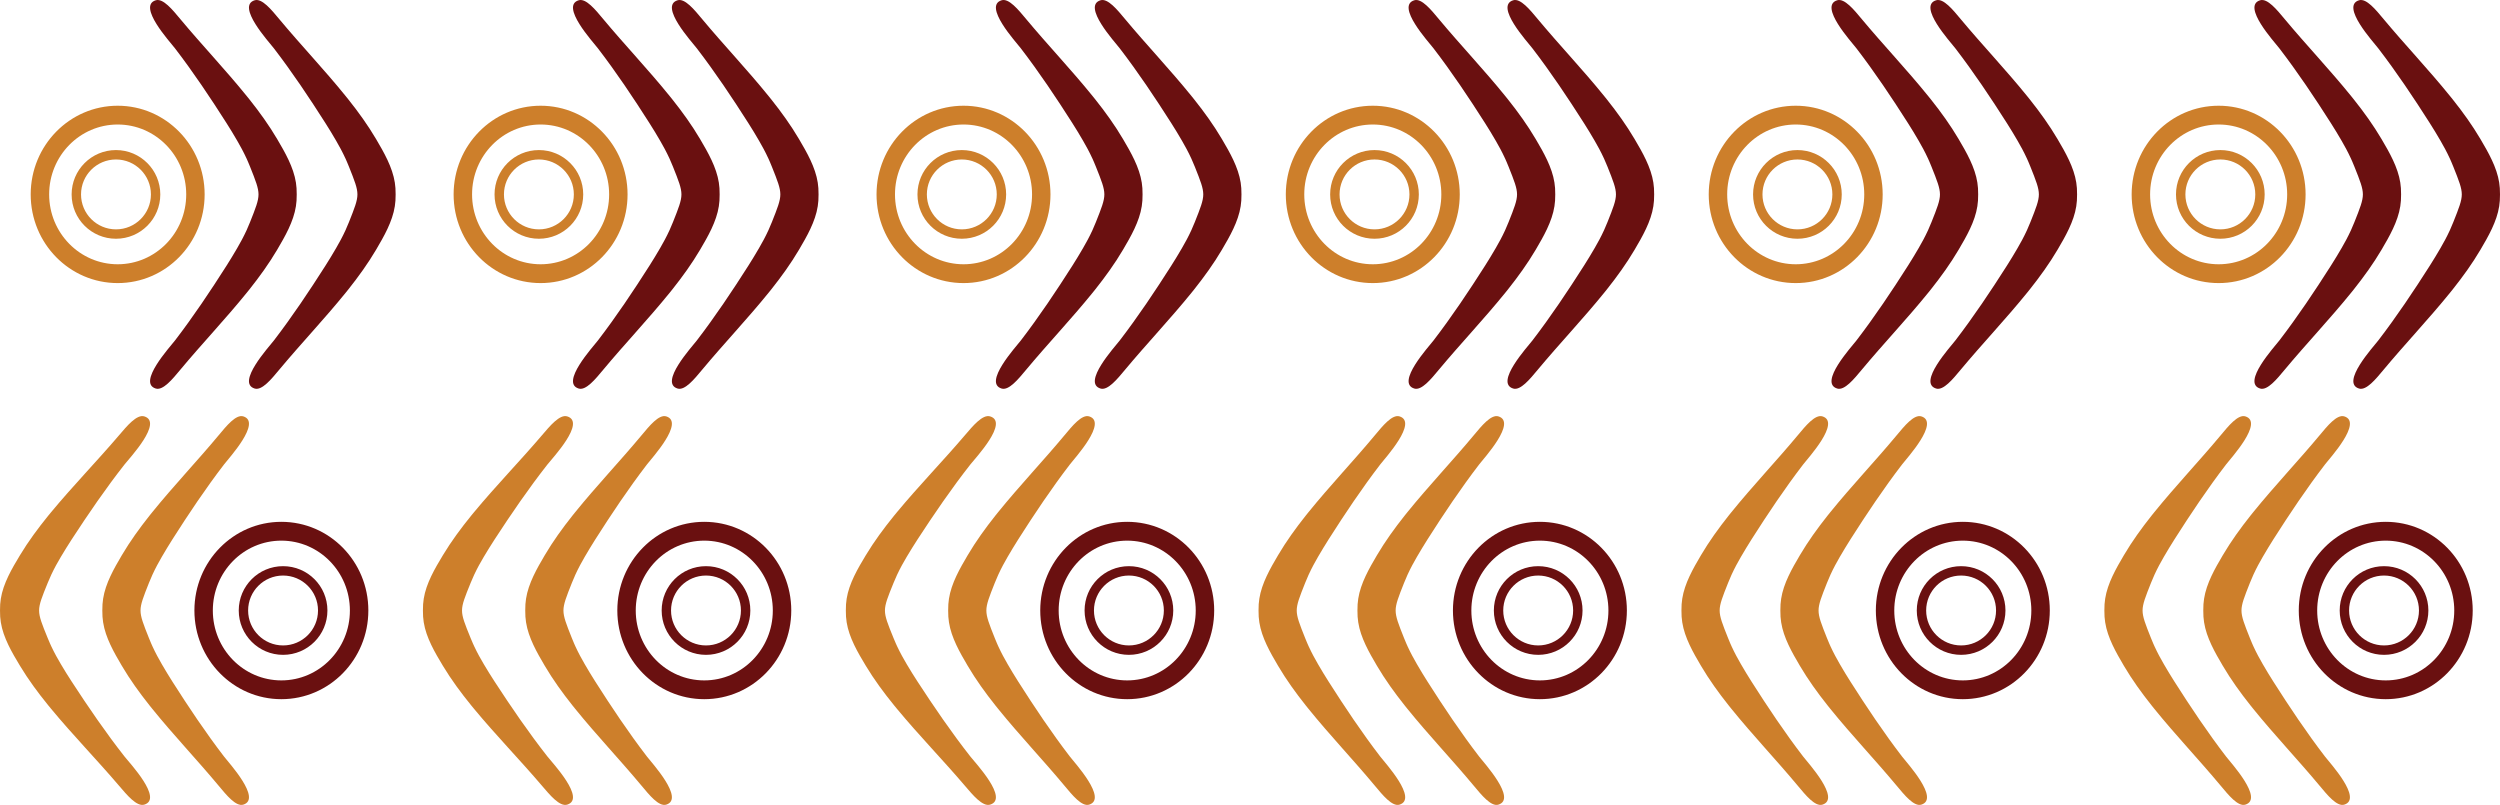 <svg width="733" height="236" viewBox="0 0 733 236" fill="none" xmlns="http://www.w3.org/2000/svg">
<path d="M282.509 83C296.593 83 308 71.36 308 57.01C308 42.659 296.593 31 282.509 31C268.425 31 257 42.64 257 57.01C257 71.379 268.416 83 282.509 83ZM282.509 36.507C293.6 36.507 302.599 45.682 302.599 57C302.599 68.317 293.6 77.483 282.509 77.483C271.419 77.483 262.411 68.308 262.411 57C262.411 45.692 271.409 36.507 282.509 36.507Z" fill="#CD7F2B"/>
<path d="M282.005 70C289.19 70 295 64.18 295 57.005C295 49.829 289.18 44 282.005 44C274.829 44 269 49.82 269 57.005C269 64.19 274.82 70 282.005 70ZM282.005 46.758C287.654 46.758 292.251 51.346 292.251 57.005C292.251 62.663 287.664 67.251 282.005 67.251C276.346 67.251 271.758 62.663 271.758 57.005C271.758 51.346 276.346 46.758 282.005 46.758Z" fill="#CD7F2B"/>
<path d="M322.673 0.079C317.174 1.748 326.868 12.294 328.32 14.188C333.716 21.218 338.665 28.633 343.428 36.114C344.507 37.811 345.559 39.536 346.563 41.279C347.438 42.798 348.368 44.467 349.308 46.51C349.475 46.885 349.875 47.766 350.322 48.891C351.978 53.035 352.797 55.116 352.797 57C352.797 58.884 351.969 60.965 350.322 65.109C349.875 66.215 349.485 67.096 349.317 67.471C348.378 69.524 347.438 71.202 346.563 72.721C345.549 74.464 344.507 76.189 343.428 77.886C338.665 85.367 333.706 92.791 328.32 99.812C326.868 101.706 317.174 112.252 322.673 113.921C324.812 114.567 327.603 111.127 329.864 108.409C336.209 100.787 343.084 93.569 349.345 85.835C349.615 85.507 349.875 85.17 350.145 84.842C353.085 81.139 355.867 77.295 358.276 73.208C360.565 69.327 363.067 64.978 363.765 60.459C363.923 59.428 364.016 58.303 363.998 57C364.016 55.697 363.923 54.572 363.765 53.541C363.067 49.023 360.565 44.673 358.276 40.792C355.867 36.705 353.094 32.861 350.145 29.158C349.885 28.83 349.615 28.493 349.345 28.165C343.093 20.431 336.209 13.213 329.864 5.591C327.603 2.873 324.812 -0.567 322.673 0.079Z" fill="#6A1010"/>
<path d="M293.673 0.079C288.174 1.748 297.868 12.294 299.32 14.188C304.716 21.218 309.665 28.633 314.428 36.114C315.507 37.811 316.559 39.536 317.563 41.279C318.438 42.798 319.368 44.467 320.308 46.51C320.475 46.885 320.875 47.766 321.322 48.891C322.978 53.035 323.797 55.116 323.797 57C323.797 58.884 322.969 60.965 321.322 65.109C320.875 66.215 320.485 67.096 320.317 67.471C319.377 69.524 318.438 71.202 317.563 72.721C316.549 74.464 315.507 76.189 314.428 77.886C309.665 85.367 304.706 92.791 299.32 99.812C297.868 101.706 288.174 112.252 293.673 113.921C295.812 114.567 298.603 111.127 300.864 108.409C307.209 100.787 314.084 93.569 320.345 85.835C320.615 85.507 320.875 85.17 321.145 84.842C324.085 81.139 326.867 77.295 329.276 73.208C331.565 69.327 334.067 64.978 334.765 60.459C334.923 59.428 335.016 58.303 334.998 57C335.016 55.697 334.923 54.572 334.765 53.541C334.067 49.023 331.565 44.673 329.276 40.792C326.867 36.705 324.094 32.861 321.145 29.158C320.885 28.83 320.615 28.493 320.345 28.165C314.093 20.431 307.209 13.213 300.864 5.591C298.603 2.873 295.812 -0.567 293.673 0.079Z" fill="#6A1010"/>
<path d="M330.491 153C316.407 153 305 164.64 305 178.991C305 193.341 316.407 205 330.491 205C344.575 205 356 193.36 356 178.991C356 164.621 344.584 153 330.491 153ZM330.491 199.493C319.4 199.493 310.401 190.318 310.401 179C310.401 167.682 319.4 158.517 330.491 158.517C341.581 158.517 350.589 167.692 350.589 179C350.589 190.308 341.591 199.493 330.491 199.493Z" fill="#6A1010"/>
<path d="M330.995 166C323.81 166 318 171.82 318 178.995C318 186.171 323.82 192 330.995 192C338.171 192 344 186.18 344 178.995C344 171.81 338.18 166 330.995 166ZM330.995 189.242C325.346 189.242 320.749 184.654 320.749 178.995C320.749 173.336 325.336 168.749 330.995 168.749C336.654 168.749 341.242 173.336 341.242 178.995C341.242 184.654 336.654 189.242 330.995 189.242Z" fill="#6A1010"/>
<path d="M290.288 235.921C295.915 234.252 285.995 223.706 284.51 221.812C278.989 214.782 273.924 207.367 269.05 199.886C267.946 198.189 266.87 196.464 265.842 194.721C264.947 193.202 263.995 191.533 263.034 189.49C262.862 189.115 262.453 188.234 261.996 187.109C260.302 182.965 259.464 180.884 259.464 179C259.464 177.116 260.311 175.035 261.996 170.891C262.453 169.785 262.853 168.904 263.024 168.529C263.986 166.476 264.947 164.798 265.842 163.279C266.88 161.536 267.946 159.811 269.05 158.114C273.924 150.633 278.998 143.209 284.51 136.188C285.995 134.294 295.915 123.748 290.288 122.079C288.099 121.433 285.243 124.873 282.93 127.591C276.437 135.213 269.402 142.431 262.996 150.165C262.72 150.493 262.453 150.83 262.177 151.158C259.169 154.861 256.323 158.705 253.857 162.792C251.515 166.673 248.954 171.022 248.24 175.541C248.079 176.572 247.983 177.697 248.002 179C247.983 180.303 248.079 181.428 248.24 182.459C248.954 186.978 251.515 191.327 253.857 195.208C256.323 199.295 259.159 203.139 262.177 206.842C262.444 207.17 262.72 207.507 262.996 207.835C269.393 215.569 276.437 222.787 282.93 230.409C285.243 233.127 288.099 236.567 290.288 235.921Z" fill="#CD7F2B"/>
<path d="M319.327 235.921C324.826 234.252 315.132 223.706 313.68 221.812C308.284 214.782 303.335 207.367 298.572 199.886C297.493 198.189 296.441 196.464 295.437 194.721C294.562 193.202 293.632 191.533 292.692 189.49C292.525 189.115 292.125 188.234 291.678 187.109C290.022 182.965 289.203 180.884 289.203 179C289.203 177.116 290.031 175.035 291.678 170.891C292.125 169.785 292.515 168.904 292.683 168.529C293.622 166.476 294.562 164.798 295.437 163.279C296.451 161.536 297.493 159.811 298.572 158.114C303.335 150.633 308.294 143.209 313.68 136.188C315.132 134.294 324.826 123.748 319.327 122.079C317.188 121.433 314.397 124.873 312.136 127.591C305.791 135.213 298.916 142.431 292.655 150.165C292.385 150.493 292.125 150.83 291.855 151.158C288.915 154.861 286.133 158.705 283.724 162.792C281.435 166.673 278.933 171.022 278.235 175.541C278.077 176.572 277.984 177.697 278.002 179C277.984 180.303 278.077 181.428 278.235 182.459C278.933 186.978 281.435 191.327 283.724 195.208C286.133 199.295 288.906 203.139 291.855 206.842C292.115 207.17 292.385 207.507 292.655 207.835C298.907 215.569 305.791 222.787 312.136 230.409C314.397 233.127 317.188 236.567 319.327 235.921Z" fill="#CD7F2B"/>
<path d="M158.509 83C172.593 83 184 71.36 184 57.01C184 42.659 172.593 31 158.509 31C144.425 31 133 42.64 133 57.01C133 71.379 144.416 83 158.509 83ZM158.509 36.507C169.6 36.507 178.599 45.682 178.599 57C178.599 68.317 169.6 77.483 158.509 77.483C147.419 77.483 138.411 68.308 138.411 57C138.411 45.692 147.409 36.507 158.509 36.507Z" fill="#CD7F2B"/>
<path d="M158.005 70C165.19 70 171 64.18 171 57.005C171 49.829 165.18 44 158.005 44C150.829 44 145 49.82 145 57.005C145 64.19 150.82 70 158.005 70ZM158.005 46.758C163.654 46.758 168.251 51.346 168.251 57.005C168.251 62.663 163.663 67.251 158.005 67.251C152.346 67.251 147.758 62.663 147.758 57.005C147.758 51.346 152.346 46.758 158.005 46.758Z" fill="#CD7F2B"/>
<path d="M198.673 0.079C193.174 1.748 202.868 12.294 204.32 14.188C209.716 21.218 214.665 28.633 219.428 36.114C220.507 37.811 221.559 39.536 222.563 41.279C223.438 42.798 224.368 44.467 225.308 46.51C225.475 46.885 225.875 47.766 226.322 48.891C227.978 53.035 228.797 55.116 228.797 57C228.797 58.884 227.969 60.965 226.322 65.109C225.875 66.215 225.485 67.096 225.317 67.471C224.377 69.524 223.438 71.202 222.563 72.721C221.549 74.464 220.507 76.189 219.428 77.886C214.665 85.367 209.706 92.791 204.32 99.812C202.868 101.706 193.174 112.252 198.673 113.921C200.812 114.567 203.603 111.127 205.864 108.409C212.209 100.787 219.084 93.569 225.345 85.835C225.615 85.507 225.875 85.17 226.145 84.842C229.085 81.139 231.867 77.295 234.276 73.208C236.565 69.327 239.067 64.978 239.765 60.459C239.923 59.428 240.016 58.303 239.998 57C240.016 55.697 239.923 54.572 239.765 53.541C239.067 49.023 236.565 44.673 234.276 40.792C231.867 36.705 229.094 32.861 226.145 29.158C225.885 28.83 225.615 28.493 225.345 28.165C219.093 20.431 212.209 13.213 205.864 5.591C203.603 2.873 200.812 -0.567 198.673 0.079Z" fill="#6A1010"/>
<path d="M169.673 0.079C164.174 1.748 173.868 12.294 175.32 14.188C180.716 21.218 185.665 28.633 190.428 36.114C191.507 37.811 192.559 39.536 193.563 41.279C194.438 42.798 195.368 44.467 196.308 46.51C196.475 46.885 196.875 47.766 197.322 48.891C198.978 53.035 199.797 55.116 199.797 57C199.797 58.884 198.969 60.965 197.322 65.109C196.875 66.215 196.485 67.096 196.317 67.471C195.377 69.524 194.438 71.202 193.563 72.721C192.549 74.464 191.507 76.189 190.428 77.886C185.665 85.367 180.706 92.791 175.32 99.812C173.868 101.706 164.174 112.252 169.673 113.921C171.812 114.567 174.603 111.127 176.864 108.409C183.209 100.787 190.084 93.569 196.345 85.835C196.615 85.507 196.875 85.17 197.145 84.842C200.085 81.139 202.867 77.295 205.276 73.208C207.565 69.327 210.067 64.978 210.765 60.459C210.923 59.428 211.016 58.303 210.998 57C211.016 55.697 210.923 54.572 210.765 53.541C210.067 49.023 207.565 44.673 205.276 40.792C202.867 36.705 200.094 32.861 197.145 29.158C196.885 28.83 196.615 28.493 196.345 28.165C190.093 20.431 183.209 13.213 176.864 5.591C174.603 2.873 171.812 -0.567 169.673 0.079Z" fill="#6A1010"/>
<path d="M206.491 153C192.407 153 181 164.64 181 178.991C181 193.341 192.407 205 206.491 205C220.575 205 232 193.36 232 178.991C232 164.621 220.584 153 206.491 153ZM206.491 199.493C195.4 199.493 186.401 190.318 186.401 179C186.401 167.682 195.4 158.517 206.491 158.517C217.581 158.517 226.589 167.692 226.589 179C226.589 190.308 217.591 199.493 206.491 199.493Z" fill="#6A1010"/>
<path d="M206.995 166C199.81 166 194 171.82 194 178.995C194 186.171 199.82 192 206.995 192C214.171 192 220 186.18 220 178.995C220 171.81 214.18 166 206.995 166ZM206.995 189.242C201.346 189.242 196.749 184.654 196.749 178.995C196.749 173.336 201.337 168.749 206.995 168.749C212.654 168.749 217.242 173.336 217.242 178.995C217.242 184.654 212.654 189.242 206.995 189.242Z" fill="#6A1010"/>
<path d="M166.288 235.921C171.915 234.252 161.995 223.706 160.51 221.812C154.989 214.782 149.924 207.367 145.05 199.886C143.946 198.189 142.87 196.464 141.842 194.721C140.947 193.202 139.995 191.533 139.034 189.49C138.862 189.115 138.453 188.234 137.996 187.109C136.302 182.965 135.464 180.884 135.464 179C135.464 177.116 136.311 175.035 137.996 170.891C138.453 169.785 138.853 168.904 139.024 168.529C139.986 166.476 140.947 164.798 141.842 163.279C142.88 161.536 143.946 159.811 145.05 158.114C149.924 150.633 154.998 143.209 160.51 136.188C161.995 134.294 171.915 123.748 166.288 122.079C164.099 121.433 161.243 124.873 158.93 127.591C152.437 135.213 145.402 142.431 138.996 150.165C138.72 150.493 138.453 150.83 138.177 151.158C135.169 154.861 132.323 158.705 129.857 162.792C127.515 166.673 124.954 171.022 124.24 175.541C124.079 176.572 123.983 177.697 124.002 179C123.983 180.303 124.079 181.428 124.24 182.459C124.954 186.978 127.515 191.327 129.857 195.208C132.323 199.295 135.159 203.139 138.177 206.842C138.444 207.17 138.72 207.507 138.996 207.835C145.393 215.569 152.437 222.787 158.93 230.409C161.243 233.127 164.099 236.567 166.288 235.921Z" fill="#CD7F2B"/>
<path d="M195.327 235.921C200.826 234.252 191.132 223.706 189.68 221.812C184.284 214.782 179.335 207.367 174.572 199.886C173.493 198.189 172.441 196.464 171.437 194.721C170.562 193.202 169.632 191.533 168.692 189.49C168.525 189.115 168.125 188.234 167.678 187.109C166.022 182.965 165.203 180.884 165.203 179C165.203 177.116 166.031 175.035 167.678 170.891C168.125 169.785 168.515 168.904 168.683 168.529C169.623 166.476 170.562 164.798 171.437 163.279C172.451 161.536 173.493 159.811 174.572 158.114C179.335 150.633 184.294 143.209 189.68 136.188C191.132 134.294 200.826 123.748 195.327 122.079C193.188 121.433 190.397 124.873 188.136 127.591C181.791 135.213 174.916 142.431 168.655 150.165C168.385 150.493 168.125 150.83 167.855 151.158C164.915 154.861 162.133 158.705 159.724 162.792C157.435 166.673 154.933 171.022 154.235 175.541C154.077 176.572 153.984 177.697 154.002 179C153.984 180.303 154.077 181.428 154.235 182.459C154.933 186.978 157.435 191.327 159.724 195.208C162.133 199.295 164.906 203.139 167.855 206.842C168.115 207.17 168.385 207.507 168.655 207.835C174.907 215.569 181.791 222.787 188.136 230.409C190.397 233.127 193.188 236.567 195.327 235.921Z" fill="#CD7F2B"/>
<path d="M34.509 83C48.593 83 60 71.36 60 57.01C60 42.659 48.593 31 34.509 31C20.425 31 9 42.64 9 57.01C9 71.379 20.416 83 34.509 83ZM34.509 36.507C45.6 36.507 54.599 45.682 54.599 57C54.599 68.317 45.6 77.483 34.509 77.483C23.419 77.483 14.411 68.308 14.411 57C14.411 45.692 23.409 36.507 34.509 36.507Z" fill="#CD7F2B"/>
<path d="M34.005 70C41.19 70 47 64.18 47 57.005C47 49.829 41.18 44 34.005 44C26.829 44 21 49.82 21 57.005C21 64.19 26.82 70 34.005 70ZM34.005 46.758C39.654 46.758 44.251 51.346 44.251 57.005C44.251 62.663 39.663 67.251 34.005 67.251C28.346 67.251 23.758 62.663 23.758 57.005C23.758 51.346 28.346 46.758 34.005 46.758Z" fill="#CD7F2B"/>
<path d="M74.673 0.079C69.174 1.748 78.868 12.294 80.32 14.188C85.716 21.218 90.665 28.633 95.428 36.114C96.507 37.811 97.559 39.536 98.563 41.279C99.438 42.798 100.368 44.467 101.308 46.51C101.475 46.885 101.875 47.766 102.322 48.891C103.978 53.035 104.797 55.116 104.797 57C104.797 58.884 103.969 60.965 102.322 65.109C101.875 66.215 101.485 67.096 101.317 67.471C100.378 69.524 99.438 71.202 98.563 72.721C97.549 74.464 96.507 76.189 95.428 77.886C90.665 85.367 85.706 92.791 80.32 99.812C78.868 101.706 69.174 112.252 74.673 113.921C76.812 114.567 79.603 111.127 81.864 108.409C88.209 100.787 95.084 93.569 101.345 85.835C101.615 85.507 101.875 85.17 102.145 84.842C105.085 81.139 107.867 77.295 110.276 73.208C112.565 69.327 115.067 64.978 115.765 60.459C115.923 59.428 116.016 58.303 115.998 57C116.016 55.697 115.923 54.572 115.765 53.541C115.067 49.023 112.565 44.673 110.276 40.792C107.867 36.705 105.094 32.861 102.145 29.158C101.885 28.83 101.615 28.493 101.345 28.165C95.093 20.431 88.209 13.213 81.864 5.591C79.603 2.873 76.812 -0.567 74.673 0.079Z" fill="#6A1010"/>
<path d="M45.673 0.079C40.174 1.748 49.868 12.294 51.32 14.188C56.716 21.218 61.665 28.633 66.428 36.114C67.507 37.811 68.559 39.536 69.563 41.279C70.438 42.798 71.368 44.467 72.308 46.51C72.475 46.885 72.875 47.766 73.322 48.891C74.978 53.035 75.796 55.116 75.796 57C75.796 58.884 74.969 60.965 73.322 65.109C72.875 66.215 72.485 67.096 72.317 67.471C71.377 69.524 70.438 71.202 69.563 72.721C68.549 74.464 67.507 76.189 66.428 77.886C61.665 85.367 56.706 92.791 51.32 99.812C49.868 101.706 40.174 112.252 45.673 113.921C47.812 114.567 50.603 111.127 52.864 108.409C59.209 100.787 66.084 93.569 72.345 85.835C72.615 85.507 72.875 85.17 73.145 84.842C76.085 81.139 78.867 77.295 81.276 73.208C83.565 69.327 86.067 64.978 86.765 60.459C86.923 59.428 87.016 58.303 86.998 57C87.016 55.697 86.923 54.572 86.765 53.541C86.067 49.023 83.565 44.673 81.276 40.792C78.867 36.705 76.094 32.861 73.145 29.158C72.885 28.83 72.615 28.493 72.345 28.165C66.093 20.431 59.209 13.213 52.864 5.591C50.603 2.873 47.812 -0.567 45.673 0.079Z" fill="#6A1010"/>
<path d="M82.491 153C68.407 153 57 164.64 57 178.991C57 193.341 68.407 205 82.491 205C96.575 205 108 193.36 108 178.991C108 164.621 96.584 153 82.491 153ZM82.491 199.493C71.4 199.493 62.401 190.318 62.401 179C62.401 167.682 71.4 158.517 82.491 158.517C93.581 158.517 102.589 167.692 102.589 179C102.589 190.308 93.591 199.493 82.491 199.493Z" fill="#6A1010"/>
<path d="M82.995 166C75.81 166 70 171.82 70 178.995C70 186.171 75.82 192 82.995 192C90.171 192 96 186.18 96 178.995C96 171.81 90.18 166 82.995 166ZM82.995 189.242C77.346 189.242 72.749 184.654 72.749 178.995C72.749 173.336 77.337 168.749 82.995 168.749C88.654 168.749 93.242 173.336 93.242 178.995C93.242 184.654 88.654 189.242 82.995 189.242Z" fill="#6A1010"/>
<path d="M42.288 235.921C47.914 234.252 37.995 223.706 36.51 221.812C30.989 214.782 25.924 207.367 21.05 199.886C19.946 198.189 18.87 196.464 17.842 194.721C16.947 193.202 15.995 191.533 15.034 189.49C14.863 189.115 14.453 188.234 13.996 187.109C12.302 182.965 11.464 180.884 11.464 179C11.464 177.116 12.311 175.035 13.996 170.891C14.453 169.785 14.853 168.904 15.024 168.529C15.986 166.476 16.947 164.798 17.842 163.279C18.88 161.536 19.946 159.811 21.05 158.114C25.924 150.633 30.998 143.209 36.51 136.188C37.995 134.294 47.914 123.748 42.288 122.079C40.099 121.433 37.243 124.873 34.93 127.591C28.437 135.213 21.402 142.431 14.996 150.165C14.72 150.493 14.453 150.83 14.177 151.158C11.169 154.861 8.323 158.705 5.857 162.792C3.515 166.673 0.954 171.022 0.24 175.541C0.079 176.572 -0.017 177.697 0.002 179C-0.017 180.303 0.079 181.428 0.24 182.459C0.954 186.978 3.515 191.327 5.857 195.208C8.323 199.295 11.159 203.139 14.177 206.842C14.444 207.17 14.72 207.507 14.996 207.835C21.393 215.569 28.437 222.787 34.93 230.409C37.243 233.127 40.099 236.567 42.288 235.921Z" fill="#CD7F2B"/>
<path d="M71.327 235.921C76.826 234.252 67.132 223.706 65.68 221.812C60.284 214.782 55.335 207.367 50.572 199.886C49.493 198.189 48.441 196.464 47.437 194.721C46.562 193.202 45.632 191.533 44.692 189.49C44.525 189.115 44.125 188.234 43.678 187.109C42.022 182.965 41.203 180.884 41.203 179C41.203 177.116 42.032 175.035 43.678 170.891C44.125 169.785 44.515 168.904 44.683 168.529C45.623 166.476 46.562 164.798 47.437 163.279C48.451 161.536 49.493 159.811 50.572 158.114C55.335 150.633 60.294 143.209 65.68 136.188C67.132 134.294 76.826 123.748 71.327 122.079C69.188 121.433 66.397 124.873 64.136 127.591C57.791 135.213 50.916 142.431 44.655 150.165C44.385 150.493 44.125 150.83 43.855 151.158C40.915 154.861 38.133 158.705 35.724 162.792C33.435 166.673 30.933 171.022 30.235 175.541C30.077 176.572 29.984 177.697 30.002 179C29.984 180.303 30.077 181.428 30.235 182.459C30.933 186.978 33.435 191.327 35.724 195.208C38.133 199.295 40.906 203.139 43.855 206.842C44.115 207.17 44.385 207.507 44.655 207.835C50.907 215.569 57.791 222.787 64.136 230.409C66.397 233.127 69.188 236.567 71.327 235.921Z" fill="#CD7F2B"/>
<path d="M650.509 83C664.593 83 676 71.36 676 57.01C676 42.659 664.593 31 650.509 31C636.425 31 625 42.64 625 57.01C625 71.379 636.416 83 650.509 83ZM650.509 36.507C661.6 36.507 670.599 45.682 670.599 57C670.599 68.317 661.6 77.483 650.509 77.483C639.419 77.483 630.411 68.308 630.411 57C630.411 45.692 639.409 36.507 650.509 36.507Z" fill="#CD7F2B"/>
<path d="M651.005 70C658.19 70 664 64.18 664 57.005C664 49.829 658.18 44 651.005 44C643.829 44 638 49.82 638 57.005C638 64.19 643.82 70 651.005 70ZM651.005 46.758C656.654 46.758 661.251 51.346 661.251 57.005C661.251 62.663 656.664 67.251 651.005 67.251C645.346 67.251 640.758 62.663 640.758 57.005C640.758 51.346 645.346 46.758 651.005 46.758Z" fill="#CD7F2B"/>
<path d="M691.673 0.079C686.174 1.748 695.868 12.294 697.32 14.188C702.716 21.218 707.665 28.633 712.428 36.114C713.507 37.811 714.559 39.536 715.563 41.279C716.438 42.798 717.368 44.467 718.308 46.51C718.475 46.885 718.875 47.766 719.322 48.891C720.978 53.035 721.797 55.116 721.797 57C721.797 58.884 720.969 60.965 719.322 65.109C718.875 66.215 718.485 67.096 718.317 67.471C717.377 69.524 716.438 71.202 715.563 72.721C714.549 74.464 713.507 76.189 712.428 77.886C707.665 85.367 702.706 92.791 697.32 99.812C695.868 101.706 686.174 112.252 691.673 113.921C693.812 114.567 696.603 111.127 698.864 108.409C705.209 100.787 712.084 93.569 718.345 85.835C718.615 85.507 718.875 85.17 719.145 84.842C722.085 81.139 724.867 77.295 727.276 73.208C729.565 69.327 732.067 64.978 732.765 60.459C732.923 59.428 733.016 58.303 732.998 57C733.016 55.697 732.923 54.572 732.765 53.541C732.067 49.023 729.565 44.673 727.276 40.792C724.867 36.705 722.094 32.861 719.145 29.158C718.885 28.83 718.615 28.493 718.345 28.165C712.093 20.431 705.209 13.213 698.864 5.591C696.603 2.873 693.812 -0.567 691.673 0.079Z" fill="#6A1010"/>
<path d="M662.673 0.079C657.174 1.748 666.868 12.294 668.32 14.188C673.716 21.218 678.665 28.633 683.428 36.114C684.507 37.811 685.559 39.536 686.563 41.279C687.438 42.798 688.368 44.467 689.308 46.51C689.475 46.885 689.875 47.766 690.322 48.891C691.978 53.035 692.797 55.116 692.797 57C692.797 58.884 691.969 60.965 690.322 65.109C689.875 66.215 689.485 67.096 689.317 67.471C688.377 69.524 687.438 71.202 686.563 72.721C685.549 74.464 684.507 76.189 683.428 77.886C678.665 85.367 673.706 92.791 668.32 99.812C666.868 101.706 657.174 112.252 662.673 113.921C664.812 114.567 667.603 111.127 669.864 108.409C676.209 100.787 683.084 93.569 689.345 85.835C689.615 85.507 689.875 85.17 690.145 84.842C693.085 81.139 695.867 77.295 698.276 73.208C700.565 69.327 703.067 64.978 703.765 60.459C703.923 59.428 704.016 58.303 703.998 57C704.016 55.697 703.923 54.572 703.765 53.541C703.067 49.023 700.565 44.673 698.276 40.792C695.867 36.705 693.094 32.861 690.145 29.158C689.885 28.83 689.615 28.493 689.345 28.165C683.093 20.431 676.209 13.213 669.864 5.591C667.603 2.873 664.812 -0.567 662.673 0.079Z" fill="#6A1010"/>
<path d="M699.491 153C685.407 153 674 164.64 674 178.991C674 193.341 685.407 205 699.491 205C713.575 205 725 193.36 725 178.991C725 164.621 713.584 153 699.491 153ZM699.491 199.493C688.4 199.493 679.401 190.318 679.401 179C679.401 167.682 688.4 158.517 699.491 158.517C710.581 158.517 719.589 167.692 719.589 179C719.589 190.308 710.591 199.493 699.491 199.493Z" fill="#6A1010"/>
<path d="M698.995 166C691.81 166 686 171.82 686 178.995C686 186.171 691.82 192 698.995 192C706.171 192 712 186.18 712 178.995C712 171.81 706.18 166 698.995 166ZM698.995 189.242C693.346 189.242 688.749 184.654 688.749 178.995C688.749 173.336 693.336 168.749 698.995 168.749C704.654 168.749 709.242 173.336 709.242 178.995C709.242 184.654 704.654 189.242 698.995 189.242Z" fill="#6A1010"/>
<path d="M658.327 235.921C663.826 234.252 654.132 223.706 652.68 221.812C647.284 214.782 642.335 207.367 637.572 199.886C636.493 198.189 635.441 196.464 634.437 194.721C633.562 193.202 632.632 191.533 631.692 189.49C631.525 189.115 631.125 188.234 630.678 187.109C629.022 182.965 628.203 180.884 628.203 179C628.203 177.116 629.031 175.035 630.678 170.891C631.125 169.785 631.515 168.904 631.683 168.529C632.622 166.476 633.562 164.798 634.437 163.279C635.451 161.536 636.493 159.811 637.572 158.114C642.335 150.633 647.294 143.209 652.68 136.188C654.132 134.294 663.826 123.748 658.327 122.079C656.188 121.433 653.397 124.873 651.136 127.591C644.791 135.213 637.916 142.431 631.655 150.165C631.385 150.493 631.125 150.83 630.855 151.158C627.915 154.861 625.133 158.705 622.724 162.792C620.435 166.673 617.933 171.022 617.235 175.541C617.077 176.572 616.984 177.697 617.002 179C616.984 180.303 617.077 181.428 617.235 182.459C617.933 186.978 620.435 191.327 622.724 195.208C625.133 199.295 627.906 203.139 630.855 206.842C631.115 207.17 631.385 207.507 631.655 207.835C637.907 215.569 644.791 222.787 651.136 230.409C653.397 233.127 656.188 236.567 658.327 235.921Z" fill="#CD7F2B"/>
<path d="M687.327 235.921C692.826 234.252 683.132 223.706 681.68 221.812C676.284 214.782 671.335 207.367 666.572 199.886C665.493 198.189 664.441 196.464 663.437 194.721C662.562 193.202 661.632 191.533 660.692 189.49C660.525 189.115 660.125 188.234 659.678 187.109C658.022 182.965 657.203 180.884 657.203 179C657.203 177.116 658.031 175.035 659.678 170.891C660.125 169.785 660.515 168.904 660.683 168.529C661.623 166.476 662.562 164.798 663.437 163.279C664.451 161.536 665.493 159.811 666.572 158.114C671.335 150.633 676.294 143.209 681.68 136.188C683.132 134.294 692.826 123.748 687.327 122.079C685.188 121.433 682.397 124.873 680.136 127.591C673.791 135.213 666.916 142.431 660.655 150.165C660.385 150.493 660.125 150.83 659.855 151.158C656.915 154.861 654.133 158.705 651.724 162.792C649.435 166.673 646.933 171.022 646.235 175.541C646.077 176.572 645.984 177.697 646.002 179C645.984 180.303 646.077 181.428 646.235 182.459C646.933 186.978 649.435 191.327 651.724 195.208C654.133 199.295 656.906 203.139 659.855 206.842C660.115 207.17 660.385 207.507 660.655 207.835C666.907 215.569 673.791 222.787 680.136 230.409C682.397 233.127 685.188 236.567 687.327 235.921Z" fill="#CD7F2B"/>
<path d="M526.509 83C540.593 83 552 71.36 552 57.01C552 42.659 540.593 31 526.509 31C512.425 31 501 42.64 501 57.01C501 71.379 512.416 83 526.509 83ZM526.509 36.507C537.6 36.507 546.599 45.682 546.599 57C546.599 68.317 537.6 77.483 526.509 77.483C515.419 77.483 506.411 68.308 506.411 57C506.411 45.692 515.409 36.507 526.509 36.507Z" fill="#CD7F2B"/>
<path d="M527.005 70C534.19 70 540 64.18 540 57.005C540 49.829 534.18 44 527.005 44C519.829 44 514 49.82 514 57.005C514 64.19 519.82 70 527.005 70ZM527.005 46.758C532.654 46.758 537.251 51.346 537.251 57.005C537.251 62.663 532.664 67.251 527.005 67.251C521.346 67.251 516.758 62.663 516.758 57.005C516.758 51.346 521.346 46.758 527.005 46.758Z" fill="#CD7F2B"/>
<path d="M567.673 0.079C562.174 1.748 571.868 12.294 573.32 14.188C578.716 21.218 583.665 28.633 588.428 36.114C589.507 37.811 590.559 39.536 591.563 41.279C592.438 42.798 593.368 44.467 594.308 46.51C594.475 46.885 594.875 47.766 595.322 48.891C596.978 53.035 597.797 55.116 597.797 57C597.797 58.884 596.969 60.965 595.322 65.109C594.875 66.215 594.485 67.096 594.317 67.471C593.378 69.524 592.438 71.202 591.563 72.721C590.549 74.464 589.507 76.189 588.428 77.886C583.665 85.367 578.706 92.791 573.32 99.812C571.868 101.706 562.174 112.252 567.673 113.921C569.812 114.567 572.603 111.127 574.864 108.409C581.209 100.787 588.084 93.569 594.345 85.835C594.615 85.507 594.875 85.17 595.145 84.842C598.085 81.139 600.867 77.295 603.276 73.208C605.565 69.327 608.067 64.978 608.765 60.459C608.923 59.428 609.016 58.303 608.998 57C609.016 55.697 608.923 54.572 608.765 53.541C608.067 49.023 605.565 44.673 603.276 40.792C600.867 36.705 598.094 32.861 595.145 29.158C594.885 28.83 594.615 28.493 594.345 28.165C588.093 20.431 581.209 13.213 574.864 5.591C572.603 2.873 569.812 -0.567 567.673 0.079Z" fill="#6A1010"/>
<path d="M538.673 0.079C533.174 1.748 542.868 12.294 544.32 14.188C549.716 21.218 554.665 28.633 559.428 36.114C560.507 37.811 561.559 39.536 562.563 41.279C563.438 42.798 564.368 44.467 565.308 46.51C565.475 46.885 565.875 47.766 566.322 48.891C567.978 53.035 568.797 55.116 568.797 57C568.797 58.884 567.969 60.965 566.322 65.109C565.875 66.215 565.485 67.096 565.317 67.471C564.377 69.524 563.438 71.202 562.563 72.721C561.549 74.464 560.507 76.189 559.428 77.886C554.665 85.367 549.706 92.791 544.32 99.812C542.868 101.706 533.174 112.252 538.673 113.921C540.812 114.567 543.603 111.127 545.864 108.409C552.209 100.787 559.084 93.569 565.345 85.835C565.615 85.507 565.875 85.17 566.145 84.842C569.085 81.139 571.867 77.295 574.276 73.208C576.565 69.327 579.067 64.978 579.765 60.459C579.923 59.428 580.016 58.303 579.998 57C580.016 55.697 579.923 54.572 579.765 53.541C579.067 49.023 576.565 44.673 574.276 40.792C571.867 36.705 569.094 32.861 566.145 29.158C565.885 28.83 565.615 28.493 565.345 28.165C559.093 20.431 552.209 13.213 545.864 5.591C543.603 2.873 540.812 -0.567 538.673 0.079Z" fill="#6A1010"/>
<path d="M575.491 153C561.407 153 550 164.64 550 178.991C550 193.341 561.407 205 575.491 205C589.575 205 601 193.36 601 178.991C601 164.621 589.584 153 575.491 153ZM575.491 199.493C564.4 199.493 555.401 190.318 555.401 179C555.401 167.682 564.4 158.517 575.491 158.517C586.581 158.517 595.589 167.692 595.589 179C595.589 190.308 586.591 199.493 575.491 199.493Z" fill="#6A1010"/>
<path d="M574.995 166C567.81 166 562 171.82 562 178.995C562 186.171 567.82 192 574.995 192C582.171 192 588 186.18 588 178.995C588 171.81 582.18 166 574.995 166ZM574.995 189.242C569.346 189.242 564.749 184.654 564.749 178.995C564.749 173.336 569.336 168.749 574.995 168.749C580.654 168.749 585.242 173.336 585.242 178.995C585.242 184.654 580.654 189.242 574.995 189.242Z" fill="#6A1010"/>
<path d="M534.327 235.921C539.826 234.252 530.132 223.706 528.68 221.812C523.284 214.782 518.335 207.367 513.572 199.886C512.493 198.189 511.441 196.464 510.437 194.721C509.562 193.202 508.632 191.533 507.692 189.49C507.525 189.115 507.125 188.234 506.678 187.109C505.022 182.965 504.203 180.884 504.203 179C504.203 177.116 505.031 175.035 506.678 170.891C507.125 169.785 507.515 168.904 507.683 168.529C508.623 166.476 509.562 164.798 510.437 163.279C511.451 161.536 512.493 159.811 513.572 158.114C518.335 150.633 523.294 143.209 528.68 136.188C530.132 134.294 539.826 123.748 534.327 122.079C532.188 121.433 529.397 124.873 527.136 127.591C520.791 135.213 513.916 142.431 507.655 150.165C507.385 150.493 507.125 150.83 506.855 151.158C503.915 154.861 501.133 158.705 498.724 162.792C496.435 166.673 493.933 171.022 493.235 175.541C493.077 176.572 492.984 177.697 493.002 179C492.984 180.303 493.077 181.428 493.235 182.459C493.933 186.978 496.435 191.327 498.724 195.208C501.133 199.295 503.906 203.139 506.855 206.842C507.115 207.17 507.385 207.507 507.655 207.835C513.907 215.569 520.791 222.787 527.136 230.409C529.397 233.127 532.188 236.567 534.327 235.921Z" fill="#CD7F2B"/>
<path d="M563.327 235.921C568.826 234.252 559.132 223.706 557.68 221.812C552.284 214.782 547.335 207.367 542.572 199.886C541.493 198.189 540.441 196.464 539.437 194.721C538.562 193.202 537.632 191.533 536.692 189.49C536.525 189.115 536.125 188.234 535.678 187.109C534.022 182.965 533.203 180.884 533.203 179C533.203 177.116 534.031 175.035 535.678 170.891C536.125 169.785 536.515 168.904 536.683 168.529C537.623 166.476 538.562 164.798 539.437 163.279C540.451 161.536 541.493 159.811 542.572 158.114C547.335 150.633 552.294 143.209 557.68 136.188C559.132 134.294 568.826 123.748 563.327 122.079C561.188 121.433 558.397 124.873 556.136 127.591C549.791 135.213 542.916 142.431 536.655 150.165C536.385 150.493 536.125 150.83 535.855 151.158C532.915 154.861 530.133 158.705 527.724 162.792C525.435 166.673 522.933 171.022 522.235 175.541C522.077 176.572 521.984 177.697 522.002 179C521.984 180.303 522.077 181.428 522.235 182.459C522.933 186.978 525.435 191.327 527.724 195.208C530.133 199.295 532.906 203.139 535.855 206.842C536.115 207.17 536.385 207.507 536.655 207.835C542.907 215.569 549.791 222.787 556.136 230.409C558.397 233.127 561.188 236.567 563.327 235.921Z" fill="#CD7F2B"/>
<path d="M402.509 83C416.593 83 428 71.36 428 57.01C428 42.659 416.593 31 402.509 31C388.425 31 377 42.64 377 57.01C377 71.379 388.416 83 402.509 83ZM402.509 36.507C413.6 36.507 422.599 45.682 422.599 57C422.599 68.317 413.6 77.483 402.509 77.483C391.419 77.483 382.411 68.308 382.411 57C382.411 45.692 391.409 36.507 402.509 36.507Z" fill="#CD7F2B"/>
<path d="M403.005 70C410.19 70 416 64.18 416 57.005C416 49.829 410.18 44 403.005 44C395.829 44 390 49.82 390 57.005C390 64.19 395.82 70 403.005 70ZM403.005 46.758C408.654 46.758 413.251 51.346 413.251 57.005C413.251 62.663 408.664 67.251 403.005 67.251C397.346 67.251 392.758 62.663 392.758 57.005C392.758 51.346 397.346 46.758 403.005 46.758Z" fill="#CD7F2B"/>
<path d="M443.673 0.079C438.174 1.748 447.868 12.294 449.32 14.188C454.716 21.218 459.665 28.633 464.428 36.114C465.507 37.811 466.559 39.536 467.563 41.279C468.438 42.798 469.368 44.467 470.308 46.51C470.475 46.885 470.875 47.766 471.322 48.891C472.978 53.035 473.797 55.116 473.797 57C473.797 58.884 472.969 60.965 471.322 65.109C470.875 66.215 470.485 67.096 470.317 67.471C469.378 69.524 468.438 71.202 467.563 72.721C466.549 74.464 465.507 76.189 464.428 77.886C459.665 85.367 454.706 92.791 449.32 99.812C447.868 101.706 438.174 112.252 443.673 113.921C445.812 114.567 448.603 111.127 450.864 108.409C457.209 100.787 464.084 93.569 470.345 85.835C470.615 85.507 470.875 85.17 471.145 84.842C474.085 81.139 476.867 77.295 479.276 73.208C481.565 69.327 484.067 64.978 484.765 60.459C484.923 59.428 485.016 58.303 484.998 57C485.016 55.697 484.923 54.572 484.765 53.541C484.067 49.023 481.565 44.673 479.276 40.792C476.867 36.705 474.094 32.861 471.145 29.158C470.885 28.83 470.615 28.493 470.345 28.165C464.093 20.431 457.209 13.213 450.864 5.591C448.603 2.873 445.812 -0.567 443.673 0.079Z" fill="#6A1010"/>
<path d="M414.673 0.079C409.174 1.748 418.868 12.294 420.32 14.188C425.716 21.218 430.665 28.633 435.428 36.114C436.507 37.811 437.559 39.536 438.563 41.279C439.438 42.798 440.368 44.467 441.308 46.51C441.475 46.885 441.875 47.766 442.322 48.891C443.978 53.035 444.797 55.116 444.797 57C444.797 58.884 443.969 60.965 442.322 65.109C441.875 66.215 441.485 67.096 441.317 67.471C440.377 69.524 439.438 71.202 438.563 72.721C437.549 74.464 436.507 76.189 435.428 77.886C430.665 85.367 425.706 92.791 420.32 99.812C418.868 101.706 409.174 112.252 414.673 113.921C416.812 114.567 419.603 111.127 421.864 108.409C428.209 100.787 435.084 93.569 441.345 85.835C441.615 85.507 441.875 85.17 442.145 84.842C445.085 81.139 447.867 77.295 450.276 73.208C452.565 69.327 455.067 64.978 455.765 60.459C455.923 59.428 456.016 58.303 455.998 57C456.016 55.697 455.923 54.572 455.765 53.541C455.067 49.023 452.565 44.673 450.276 40.792C447.867 36.705 445.094 32.861 442.145 29.158C441.885 28.83 441.615 28.493 441.345 28.165C435.093 20.431 428.209 13.213 421.864 5.591C419.603 2.873 416.812 -0.567 414.673 0.079Z" fill="#6A1010"/>
<path d="M451.491 153C437.407 153 426 164.64 426 178.991C426 193.341 437.407 205 451.491 205C465.575 205 477 193.36 477 178.991C477 164.621 465.584 153 451.491 153ZM451.491 199.493C440.4 199.493 431.401 190.318 431.401 179C431.401 167.682 440.4 158.517 451.491 158.517C462.581 158.517 471.589 167.692 471.589 179C471.589 190.308 462.591 199.493 451.491 199.493Z" fill="#6A1010"/>
<path d="M450.995 166C443.81 166 438 171.82 438 178.995C438 186.171 443.82 192 450.995 192C458.171 192 464 186.18 464 178.995C464 171.81 458.18 166 450.995 166ZM450.995 189.242C445.346 189.242 440.749 184.654 440.749 178.995C440.749 173.336 445.336 168.749 450.995 168.749C456.654 168.749 461.242 173.336 461.242 178.995C461.242 184.654 456.654 189.242 450.995 189.242Z" fill="#6A1010"/>
<path d="M410.327 235.921C415.826 234.252 406.132 223.706 404.68 221.812C399.284 214.782 394.335 207.367 389.572 199.886C388.493 198.189 387.441 196.464 386.437 194.721C385.562 193.202 384.632 191.533 383.692 189.49C383.525 189.115 383.125 188.234 382.678 187.109C381.022 182.965 380.203 180.884 380.203 179C380.203 177.116 381.031 175.035 382.678 170.891C383.125 169.785 383.515 168.904 383.683 168.529C384.623 166.476 385.562 164.798 386.437 163.279C387.451 161.536 388.493 159.811 389.572 158.114C394.335 150.633 399.294 143.209 404.68 136.188C406.132 134.294 415.826 123.748 410.327 122.079C408.188 121.433 405.397 124.873 403.136 127.591C396.791 135.213 389.916 142.431 383.655 150.165C383.385 150.493 383.125 150.83 382.855 151.158C379.915 154.861 377.133 158.705 374.724 162.792C372.435 166.673 369.933 171.022 369.235 175.541C369.077 176.572 368.984 177.697 369.002 179C368.984 180.303 369.077 181.428 369.235 182.459C369.933 186.978 372.435 191.327 374.724 195.208C377.133 199.295 379.906 203.139 382.855 206.842C383.115 207.17 383.385 207.507 383.655 207.835C389.907 215.569 396.791 222.787 403.136 230.409C405.397 233.127 408.188 236.567 410.327 235.921Z" fill="#CD7F2B"/>
<path d="M439.327 235.921C444.826 234.252 435.132 223.706 433.68 221.812C428.284 214.782 423.335 207.367 418.572 199.886C417.493 198.189 416.441 196.464 415.437 194.721C414.562 193.202 413.632 191.533 412.692 189.49C412.525 189.115 412.125 188.234 411.678 187.109C410.022 182.965 409.203 180.884 409.203 179C409.203 177.116 410.031 175.035 411.678 170.891C412.125 169.785 412.515 168.904 412.683 168.529C413.622 166.476 414.562 164.798 415.437 163.279C416.451 161.536 417.493 159.811 418.572 158.114C423.335 150.633 428.294 143.209 433.68 136.188C435.132 134.294 444.826 123.748 439.327 122.079C437.188 121.433 434.397 124.873 432.136 127.591C425.791 135.213 418.916 142.431 412.655 150.165C412.385 150.493 412.125 150.83 411.855 151.158C408.915 154.861 406.133 158.705 403.724 162.792C401.435 166.673 398.933 171.022 398.235 175.541C398.077 176.572 397.984 177.697 398.002 179C397.984 180.303 398.077 181.428 398.235 182.459C398.933 186.978 401.435 191.327 403.724 195.208C406.133 199.295 408.906 203.139 411.855 206.842C412.115 207.17 412.385 207.507 412.655 207.835C418.907 215.569 425.791 222.787 432.136 230.409C434.397 233.127 437.188 236.567 439.327 235.921Z" fill="#CD7F2B"/>
</svg>
